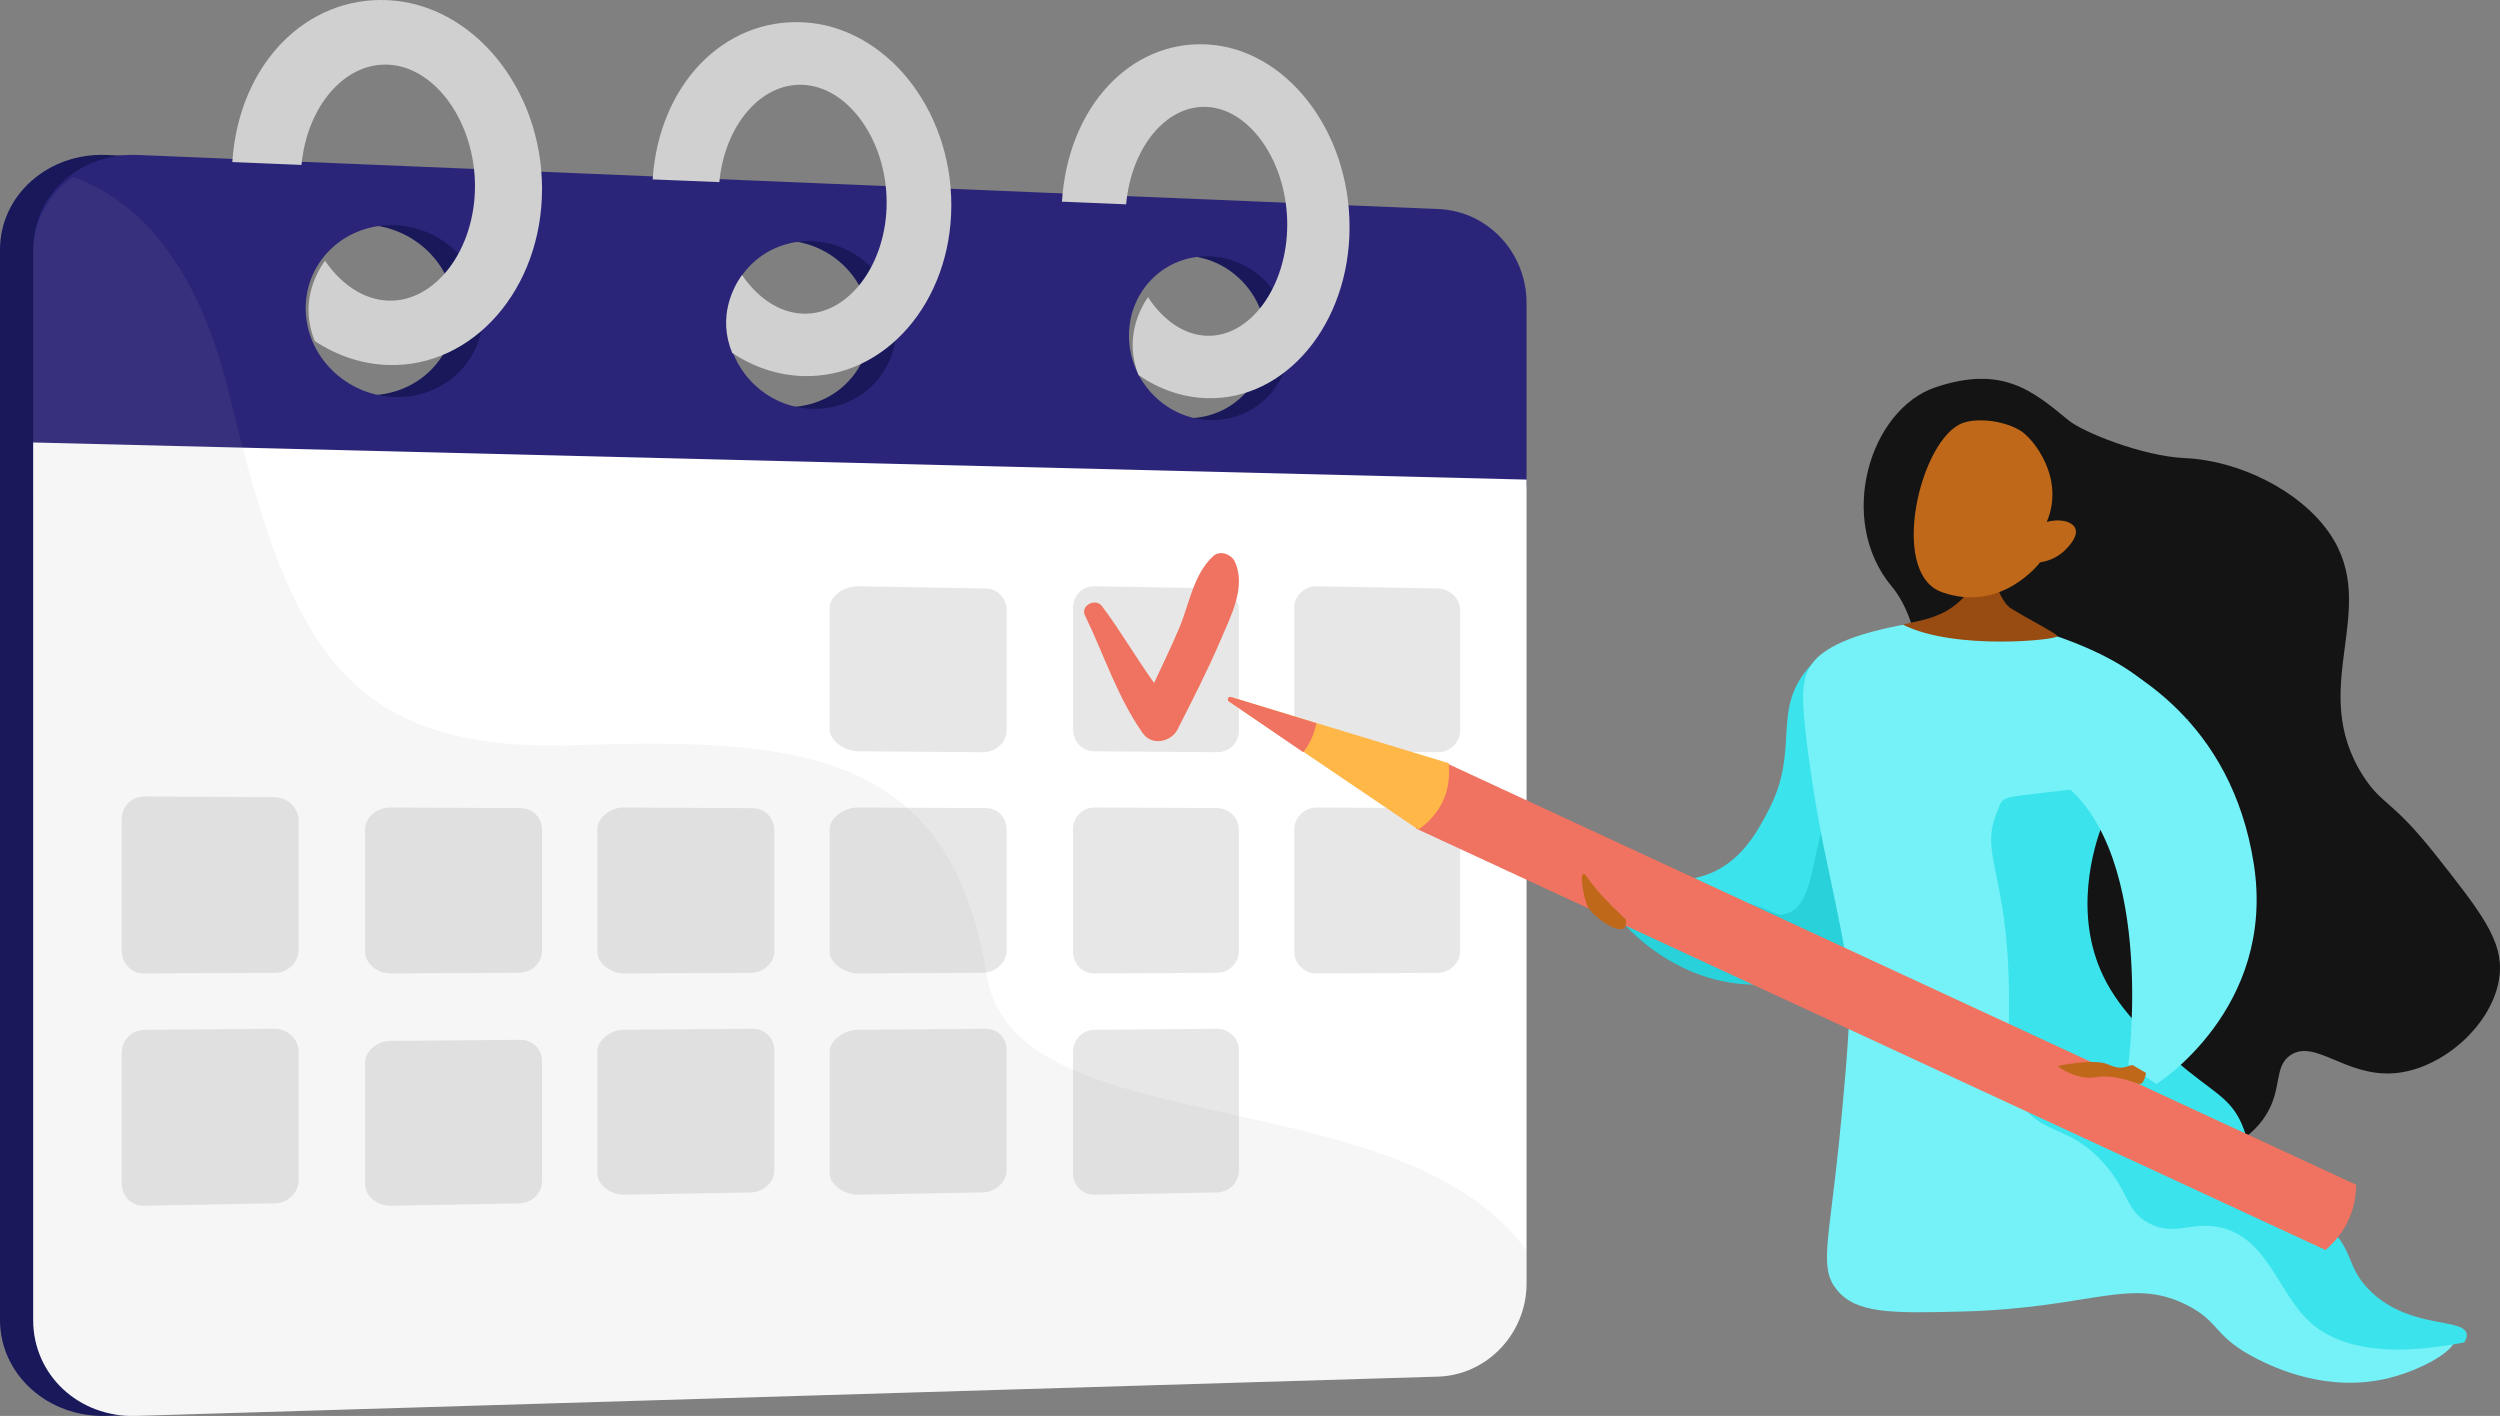 <svg xmlns="http://www.w3.org/2000/svg" width="226" height="128" viewBox="0 0 226 128">
    <rect x="0" y="0" width="226" height="128" fill="#808080" stroke="none"/>
    <g fill="none" fill-rule="evenodd">
        <path fill="#19185B" d="M107.16 37.804c-4.052-.114-7.355-3.51-7.355-7.587s3.303-7.257 7.356-7.104c4.032.152 7.285 3.548 7.285 7.585s-3.253 7.219-7.285 7.106zm-36.147-1.011c-4.251-.12-7.715-3.601-7.715-7.777 0-4.175 3.464-7.429 7.715-7.268 4.229.16 7.64 3.64 7.64 7.773 0 4.134-3.411 7.39-7.64 7.272zM33.08 35.732c-4.464-.126-8.102-3.696-8.102-7.975 0-4.28 3.638-7.61 8.102-7.442 4.44.168 8.02 3.736 8.02 7.972 0 4.235-3.58 7.569-8.02 7.445zM136 27.408c0-4.53-3.616-8.35-8.078-8.533L9.61 14.009C4.372 13.793 0 17.629 0 22.579v96.745c0 4.949 4.358 8.83 9.597 8.671l2.827-.092.133-.215 115.28-4.82c4.464-.134 8.163-2.373 8.163-6.903V27.408z"/>
        <path fill="#2B2579" d="M35.696 20.36c4.414.17 7.978 3.763 7.978 8.034 0 4.266-3.564 7.623-7.978 7.497-4.44-.125-8.06-3.72-8.06-8.03 0-4.315 3.62-7.67 8.06-7.5zm37.728 1.442c4.204.16 7.6 3.665 7.6 7.833 0 4.164-3.396 7.443-7.6 7.324-4.228-.12-7.677-3.626-7.677-7.831 0-4.21 3.449-7.488 7.677-7.326zm35.955 1.373c4.01.153 7.248 3.572 7.248 7.644 0 4.066-3.239 7.27-7.248 7.157-4.032-.114-7.319-3.535-7.319-7.642 0-4.11 3.287-7.313 7.32-7.159zM138 43.944V27.398c0-4.563-3.503-8.313-7.941-8.498L12.498 14.01c-2.193-.093-4.243.499-5.855 1.641C4.439 17.211 3 19.673 3 22.548V45l135-1.056z"/>
        <path fill="#FFF" d="M3 40v79.339c0 4.931 4.096 8.814 9.305 8.656l117.688-3.55c4.44-.134 8.007-3.9 8.007-8.417V43.356L3 40z"/>
        <path fill="#E7E7E7" d="M91 55.18c0-1.077-.781-1.962-1.876-1.982L77.5 53c-1.113-.02-2.5.846-2.5 1.935v10.99c0 1.089 1.44 1.98 2.553 1.99L88.857 68c1.095.008 2.143-.86 2.143-1.939v-10.88zM112 55.172c0-1.078-.914-1.966-2.005-1.985L98.952 53c-1.108-.02-1.952.854-1.952 1.943v10.991c0 1.09.829 1.974 1.937 1.983L110.03 68c1.09.008 1.97-.863 1.97-1.941V55.172zM132 55.182c0-1.078-.949-1.966-2.018-1.985L119.036 53c-1.086-.018-2.036.843-2.036 1.932V65.92c0 1.088.909 1.983 1.994 1.992L129.97 68c1.07.008 2.031-.856 2.031-1.934V55.182zM91 75.02c0-1.084-.781-1.964-1.876-1.97L77.5 73c-1.113-.005-2.5.879-2.5 1.973v11.054c0 1.096 1.44 1.979 2.553 1.973l11.304-.06c1.095-.006 2.143-.892 2.143-1.976V75.02zM112 75.016c0-1.085-.914-1.966-2.005-1.971L98.952 73c-1.108-.005-1.952.883-1.952 1.978v11.053c0 1.095.829 1.975 1.937 1.969l11.093-.06c1.09-.006 1.97-.892 1.97-1.976V75.016zM132 75.028c0-1.085-.949-1.968-2.018-1.973L119.036 73c-1.086-.005-2.036.874-2.036 1.969v11.053c0 1.095.909 1.984 1.994 1.978l10.975-.054c1.07-.006 2.031-.886 2.031-1.97V75.027zM27 74.174c0-1.156-1.024-2.104-2.187-2.11L13.057 72c-1.183-.005-2.057.929-2.057 2.097V85.89c0 1.169.832 2.117 2.015 2.11l11.862-.057C26.04 87.936 27 87.002 27 85.846V74.174zM49 75.022c0-1.085-.831-1.964-1.97-1.97L35.264 73c-1.158-.005-2.264.877-2.264 1.973v11.053c0 1.096 1.153 1.98 2.311 1.974l11.613-.062c1.14-.006 2.076-.89 2.076-1.974V75.022zM70 75.039c0-1.084-.848-1.976-1.965-1.981L56.362 73c-1.136-.005-2.362.873-2.362 1.968v11.058c0 1.096 1.254 1.98 2.39 1.974l11.48-.05c1.117-.006 2.13-.88 2.13-1.965V75.04zM91 94.932c0-1.077-.781-1.941-1.876-1.932l-11.624.097c-1.113.01-2.5.9-2.5 1.988v10.983c0 1.088 1.44 1.952 2.553 1.932l11.304-.206c1.095-.02 2.143-.91 2.143-1.988V94.932zM112 94.934c0-1.078-.914-1.943-2.005-1.934l-11.043.098C97.844 93.108 97 94 97 95.088v10.98c0 1.089.829 1.952 1.937 1.932l11.093-.203c1.09-.02 1.97-.91 1.97-1.987V94.934zM27 95.066c0-1.148-1.024-2.076-2.187-2.066l-11.756.099c-1.183.01-2.057.951-2.057 2.112v11.72c0 1.161.832 2.091 2.015 2.069l11.862-.22c1.163-.023 2.123-.966 2.123-2.115V95.066zM49 95.93c0-1.076-.831-1.94-1.97-1.93l-11.766.098c-1.158.01-2.264.9-2.264 1.987v10.982c0 1.088 1.153 1.954 2.311 1.933l11.613-.211c1.14-.02 2.076-.91 2.076-1.988v-10.87zM70 94.943c0-1.077-.848-1.953-1.965-1.943l-11.673.092c-1.136.01-2.362.896-2.362 1.984v10.99c0 1.089 1.254 1.954 2.39 1.934l11.48-.2c1.117-.02 2.13-.9 2.13-1.978V94.943z"/>
        <path fill="#D0D0D0" d="M35.102.017C27.718-.363 21.593 5.744 21 14.649l6.253.26c.51-5.316 3.904-9.252 7.849-9.064 4.258.202 7.836 5.216 7.836 10.98 0 5.76-3.578 10.496-7.836 10.352-2.22-.075-4.265-1.474-5.722-3.61-.845 1.182-2.302 3.903-.923 7.264 1.987 1.313 4.25 2.092 6.645 2.164 7.695.23 13.898-6.9 13.898-15.923C49 8.048 42.797.412 35.102.017M72.595 2.015C65.475 1.656 59.572 7.585 59 16.218l6.028.245c.49-5.153 3.763-8.974 7.567-8.796 4.106.192 7.558 5.05 7.558 10.64 0 5.588-3.452 10.183-7.558 10.047-2.14-.071-4.112-1.426-5.517-3.497-.814 1.148-2.219 3.787-.89 7.045 1.916 1.272 4.098 2.025 6.407 2.093C80.015 34.214 86 27.293 86 18.54S80.015 2.389 72.595 2.015M109.089 4.015C102.234 3.665 96.55 9.598 96 18.23l5.802.24c.473-5.154 3.624-8.978 7.287-8.805 3.954.187 7.278 5.044 7.278 10.633 0 5.59-3.324 10.188-7.278 10.055-2.061-.07-3.96-1.423-5.312-3.493-.784 1.148-2.137 3.789-.856 7.045 1.843 1.271 3.945 2.023 6.168 2.09 7.147.213 12.911-6.714 12.911-15.468S116.236 4.38 109.089 4.015"/>
        <path fill="#A1A1A1" d="M138 113.063v2.972c0 4.514-3.503 8.28-7.942 8.414l-117.682 3.546C7.17 128.152 3 124.273 3 119.345V22.871C3 20.026 4.402 17.542 6.606 16c4.783 1.71 10.93 6.494 14.074 19.493 5.535 22.874 10.29 32.602 31.498 31.868 13.475-.467 23.765.038 30.16 5.942 3.427 3.158 5.757 7.883 6.862 14.862.646 4.082 3.536 6.644 7.657 8.487 4.03 1.808 9.258 2.925 14.688 4.13 9.941 2.201 21.03 4.691 26.455 12.28" opacity=".1"/>
        <path fill="#EF7360" d="M111.644 50.8c-.3-.67-1.325-1.108-1.956-.536-1.808 1.639-2.17 4.359-3.097 6.54-.708 1.664-1.496 3.294-2.26 4.934-1.632-2.267-3.026-4.705-4.71-6.938-.585-.774-1.977-.065-1.536.843 1.743 3.59 2.9 7.322 5.22 10.643.812 1.163 2.566.804 3.149-.35 1.345-2.663 2.717-5.318 3.885-8.063.91-2.14 2.329-4.796 1.305-7.073"/>
        <path fill="#3BE4EC" d="M144 79.636l1.655-1.916c.262.2 4.074 2.976 8.632 1.352 3.137-1.118 4.633-3.996 5.592-5.833 2.882-5.517.219-8.912 3.601-12.857.94-1.095 2.882-2.531 4.307-2.37 3.394.386 6.648 9.863 4.55 17.955-.423 1.633-2.754 10.625-10.621 12.642-6.352 1.63-13.83-1.927-17.716-8.973"/>
        <path fill="#141414" d="M171 53c-5-6-2-16 4-18s8.745.313 12 3c1.267 1.046 6.641 3.242 10.54 3.414 4.789.211 10.353 2.885 13.034 6.774 4.757 6.901-2.135 13.903 3.077 21.988 1.707 2.649 2.55 2.055 6.594 7.183 4.05 5.134 6.075 7.7 5.714 10.847-.5 4.366-5.2 8.537-9.627 8.82-4.325.277-7.074-3.126-9.275-1.637-1.567 1.059-.671 3.12-2.335 5.596-2.146 3.193-6.362 3.83-7.043 3.932-6.32.954-14.843-6.461-18.462-15.246C172.69 73.831 176 59 171 53z"/>
        <path fill="#00A6AE" d="M168.361 67.661c-5.263 5.363-3.364 14.025-6.934 14.96-1.09.287-1.148-.553-3.914-1.036-4.046-.705-5.689.784-8.544.219-1.183-.235-2.768-.863-4.49-2.618l-.479.549c3.886 6.972 11.364 10.49 17.716 8.878 7.868-1.995 10.198-10.893 10.621-12.509.984-3.756.79-7.815-.043-11.104-1.31.574-2.702 1.407-3.933 2.661" opacity=".3"/>
        <path fill="#75F2F8" d="M163.711 60.15c.358-.556 1.494-2.1 6.313-3.238 1.73-.408 4.507-1.025 8.054-.894.595.022 2.51.12 4.575.57 4.401.957 13.174 4.322 13.48 8.905.218 3.273-4.128 3.484-6.586 9.279-1.792 4.222-1.78 9.495.174 13.598 1.568 3.292 4.343 5.764 6.45 7.642 3.16 2.815 4.798 3.248 5.858 5.77 1.153 2.748-.01 4.087 1.424 5.968 1.539 2.02 3.342 1.08 5.95 3.123 2.672 2.092 1.721 3.814 4.153 6.126 3.534 3.36 8.218 2.268 8.436 3.78.188 1.3-3.141 3.064-5.97 3.78-5.601 1.416-10.487-.962-11.94-1.695-4.023-2.03-3.328-3.343-6.394-4.89-5.135-2.59-8.645.292-20.341.589-6.334.16-9.537.197-11.291-1.955-1.602-1.966-.76-4.122.201-13.414v-.001c.31-3.104.957-9.6.96-13.304.003-2.188-.753-5.763-2.265-12.914-.088-.422-.907-4.285-1.568-9.445-.595-4.647-.508-6.075.327-7.38"/>
        <path fill="#3BE4EC" d="M214.409 116.837c-2.474-2.306-1.507-4.023-4.226-6.11-2.654-2.036-4.488-1.1-6.054-3.114-1.459-1.875-.276-3.21-1.45-5.95-1.077-2.517-2.743-2.948-5.96-5.756-2.143-1.872-4.966-4.337-6.562-7.621-2.77-5.698-.833-11.781-.177-13.56 2.106-5.72 6.36-8.735 7.902-9.723-.148-.157-7.35 6.153-7.538 5.965-10.156 1.373-9.051.66-9.784 2.37-1.694 3.955.987 5.408 1.056 16.811.033 5.45-.564 7.603 1.233 9.878 2.055 2.602 4.423 1.797 7.395 5.2 2.283 2.613 1.917 4.27 4.05 5.371 2.292 1.184 3.752-.196 6.338.347 4.32.907 5.243 5.81 8.099 8.491 2.16 2.029 6.152 3.447 14.026 1.925.182-.261.27-.516.235-.755-.222-1.507-4.988-.42-8.583-3.769"/>
        <path fill="#994C11" d="M179.81 50s.507 4.076 2.003 5.01c1.496.934 3.915 2.154 4.182 2.485.266.33-9.27 1.362-13.995-1.036 1.558-.327 1.98-.447 1.98-.447.424-.12 1.212-.343 2.002-.796.538-.308 1.405-.91 2.2-2.046l-.017-2.257L179.81 50z"/>
        <path fill="#BF6819" d="M184.419 50.842s-3.454 4.61-8.871 2.69c-4.852-1.72-1.955-13.903 1.891-15.295 1.283-.462 3.64-.258 5.215.698 1.108.671 4.067 4.247 2.372 8.252 1.224-.345 2.302-.033 2.571.558.345.748-.694 1.768-.928 2-.815.8-1.798 1.024-2.25 1.097"/>
        <path fill="#EF7360" d="M213 107.106c-.045 2.373-.969 4.338-2.773 5.894L128 74.894 130.773 69 213 107.106z"/>
        <path fill="#FFB748" d="M130.966 68.992c.227 2.52-.674 4.53-2.744 6.008l-17.131-11.602c-.193-.141-.052-.45.178-.39l19.697 5.984z"/>
        <path fill="#EF7360" d="M111.092 63.406L117.81 68c.61-.776 1.005-1.65 1.189-2.622l-7.729-2.37c-.232-.062-.374.253-.18.398"/>
        <path fill="#BF6819" d="M146.985 83.14s-2.546-2.358-3.458-3.773c-.913-1.415-.456 1.65 0 2.594.456.943 3.722 3.301 3.458 1.18"/>
        <path fill="#75F2F8" d="M189.437 59c2.963 1.51 12.277 6.044 14.31 19.122C205.778 91.2 194.94 98 194.94 98l-2.54-1.744s2.71-20.4-6.944-26.155c-9.654-5.754 3.98-11.101 3.98-11.101"/>
        <path fill="#BF6819" d="M192.784 96.277c-.58.092-.906.526-2.212-.053-1.307-.578-4.572.145-4.572.145s1.633 1.303 3.429 1.013c1.796-.29 3.462.496 3.935.61.474.114.636-.996.636-.996l-1.216-.719z"/>
    </g>
</svg>
